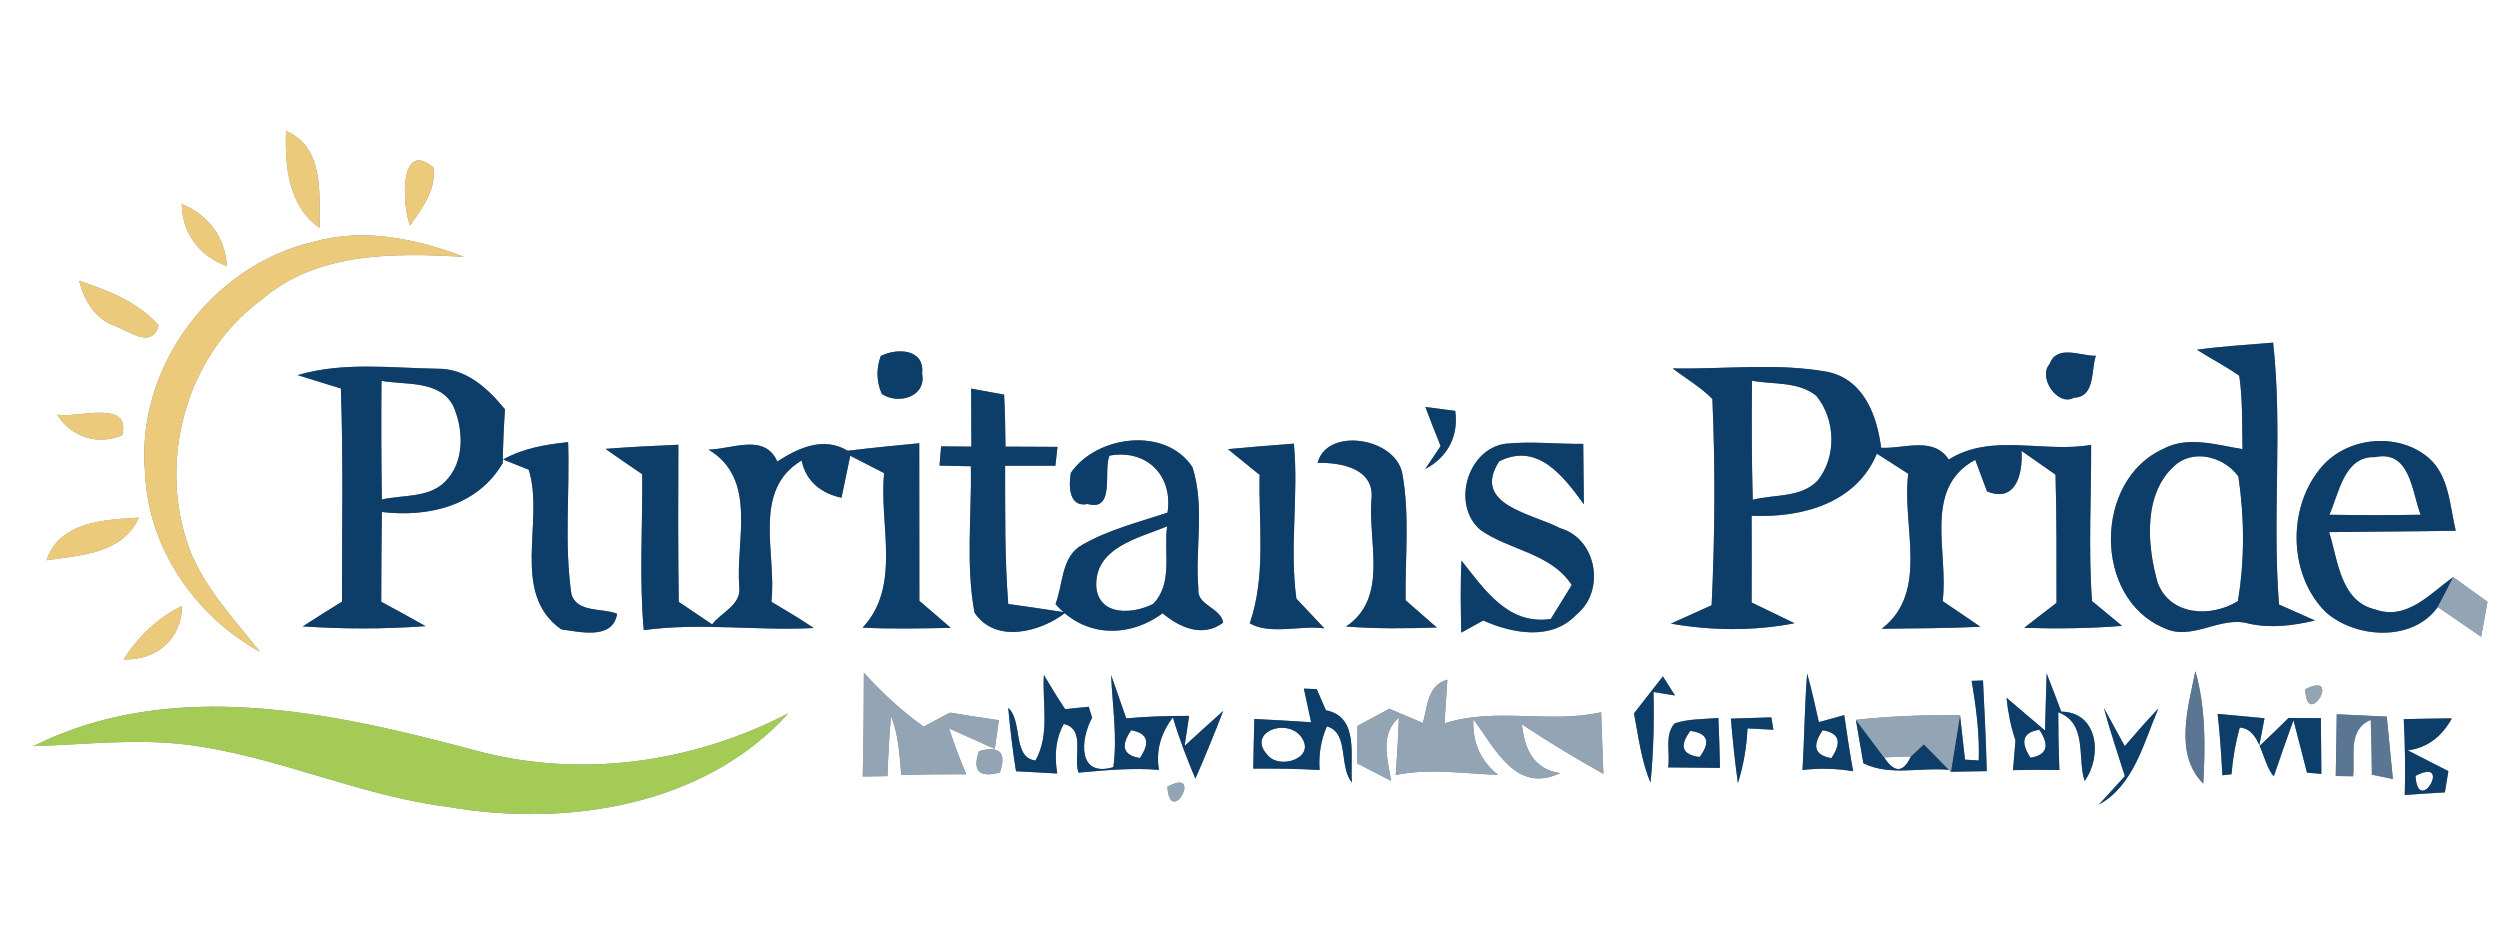 <?xml version="1.0" encoding="UTF-8" ?>
<!DOCTYPE svg PUBLIC "-//W3C//DTD SVG 1.1//EN" "http://www.w3.org/Graphics/SVG/1.1/DTD/svg11.dtd">
<svg width="200pt" height="76pt" viewBox="0 0 200 76" version="1.1" xmlns="http://www.w3.org/2000/svg">
<rect x="0" y="0" width="200" height="76" fill="#808080" stroke="none"/>
<g id="#ffffffff">
<path fill="#ffffff" opacity="1.00" d=" M 0.00 0.00 L 200.00 0.00 L 200.00 76.00 L 0.00 76.00 L 0.00 0.00 M 22.88 10.48 C 22.79 13.31 23.05 16.47 25.57 18.24 C 25.53 15.50 25.97 11.80 22.88 10.48 M 32.80 18.04 C 33.77 16.67 34.88 15.21 34.69 13.42 C 31.90 11.05 32.18 16.49 32.80 18.04 M 14.54 16.32 C 14.57 18.69 15.98 20.49 18.15 21.29 C 18.01 18.97 16.67 17.20 14.54 16.32 M 11.61 37.91 C 11.88 43.90 15.64 49.28 20.80 52.15 C 18.75 49.55 16.39 47.08 15.16 43.94 C 12.57 36.91 14.85 28.39 20.98 23.93 C 25.44 20.12 31.60 20.24 37.11 20.54 C 33.29 19.10 29.08 18.19 25.05 19.36 C 16.87 21.25 10.79 29.52 11.61 37.91 M 6.33 22.47 C 6.72 23.97 7.52 25.38 9.01 26.01 C 10.14 26.32 12.13 28.06 12.69 26.02 C 11.01 24.16 8.65 23.22 6.33 22.47 M 175.75 27.98 C 176.87 28.69 178.05 29.29 179.14 30.06 C 179.43 32.00 179.35 33.97 179.40 35.93 C 177.32 35.60 175.03 34.84 173.04 35.92 C 167.50 38.43 167.45 47.85 173.10 50.23 C 175.35 51.35 177.61 49.22 179.91 49.89 C 181.67 50.28 183.46 50.05 185.20 49.64 C 184.48 49.32 183.04 48.68 182.32 48.36 C 181.77 41.38 182.62 34.37 181.85 27.41 C 179.81 27.58 177.77 27.70 175.75 27.98 M 70.46 28.48 C 70.09 29.50 70.11 30.51 70.54 31.51 C 71.84 32.40 74.13 31.76 73.77 29.88 C 73.99 27.91 71.78 27.81 70.46 28.48 M 163.97 29.12 C 163.01 30.20 164.61 32.54 165.91 31.82 C 167.65 31.76 167.27 29.59 167.67 28.46 C 166.47 28.50 164.55 27.52 163.97 29.12 M 23.81 30.01 C 24.68 30.28 26.41 30.81 27.27 31.08 C 27.47 36.76 27.35 42.44 27.36 48.13 C 26.31 48.78 25.26 49.44 24.22 50.11 C 27.49 50.33 30.77 50.33 34.04 50.09 C 32.87 49.43 31.68 48.78 30.50 48.14 C 30.50 45.75 30.52 43.35 30.55 40.96 C 34.27 41.40 38.22 40.48 40.22 37.04 C 40.24 35.61 40.30 34.18 40.40 32.75 C 39.05 31.09 37.31 29.47 35.02 29.50 C 31.31 29.44 27.43 28.93 23.81 30.01 M 133.81 29.47 C 134.87 30.28 136.05 30.96 136.99 31.92 C 137.23 37.41 137.19 42.93 136.93 48.42 C 136.12 48.79 134.49 49.52 133.67 49.89 C 136.93 50.46 140.31 50.49 143.56 49.86 C 142.71 49.44 140.99 48.62 140.13 48.20 C 140.14 45.89 140.14 43.57 140.13 41.26 C 144.08 41.44 148.49 40.30 150.15 36.29 C 150.78 36.69 152.04 37.50 152.66 37.90 C 152.12 42.03 154.38 47.35 150.54 50.30 C 153.17 50.26 155.80 50.27 158.43 50.14 C 157.43 49.45 156.42 48.77 155.41 48.09 C 155.92 44.24 153.78 39.05 158.02 36.79 C 158.26 37.42 158.73 38.68 158.96 39.31 C 161.26 40.25 161.84 37.93 161.72 36.07 C 162.40 36.54 163.76 37.49 164.44 37.97 C 164.54 41.39 164.52 44.81 164.52 48.23 C 163.65 48.89 162.79 49.56 161.93 50.23 C 164.54 50.30 167.16 50.28 169.76 50.07 C 169.16 49.57 167.96 48.57 167.36 48.08 C 167.06 43.92 167.31 39.75 167.29 35.59 C 163.49 36.26 159.36 34.60 155.90 36.76 C 154.65 34.87 152.30 35.93 150.49 35.82 C 150.16 33.24 149.11 30.39 146.26 29.76 C 142.16 29.00 137.96 29.56 133.81 29.47 M 77.69 31.09 C 77.69 32.64 77.70 34.19 77.71 35.73 C 77.10 35.73 75.89 35.72 75.29 35.71 L 75.16 37.25 C 75.79 37.26 77.04 37.29 77.67 37.30 C 77.74 41.20 77.25 45.16 77.96 49.01 C 79.65 51.53 83.25 50.56 85.26 49.00 C 83.73 48.76 82.20 48.53 80.66 48.32 C 80.37 44.64 80.42 40.95 80.41 37.26 C 81.75 37.26 83.09 37.26 84.43 37.26 L 84.60 35.75 C 83.21 35.74 81.82 35.74 80.44 35.73 C 80.43 34.34 80.40 32.95 80.33 31.57 C 79.67 31.45 78.35 31.21 77.69 31.09 M 114.03 32.56 C 114.42 33.60 114.83 34.64 115.25 35.68 C 114.94 36.14 114.33 37.06 114.02 37.52 C 115.82 36.57 116.70 34.88 116.42 32.87 C 115.82 32.79 114.63 32.63 114.03 32.56 M 4.58 33.18 C 5.66 34.96 7.85 35.65 9.77 34.82 C 10.53 31.92 6.17 33.46 4.58 33.18 M 56.68 35.97 C 60.63 38.32 58.84 43.23 59.14 46.93 C 59.34 48.38 57.71 48.98 56.97 49.95 C 56.31 49.50 54.97 48.60 54.30 48.15 C 54.24 43.96 54.25 39.77 54.27 35.58 C 52.32 35.66 50.38 35.76 48.44 35.91 C 49.41 36.59 50.39 37.27 51.38 37.94 C 51.41 42.09 51.13 46.26 51.50 50.41 C 56.01 49.79 60.56 50.48 65.10 50.24 C 64.00 49.50 62.85 48.82 61.71 48.14 C 62.16 44.32 60.11 39.24 64.13 36.84 C 64.49 38.55 65.72 39.47 67.32 39.82 C 67.49 38.98 67.84 37.30 68.02 36.46 C 68.70 36.81 70.05 37.50 70.73 37.85 C 70.31 41.95 72.14 46.87 69.01 50.21 C 71.36 50.33 73.71 50.27 76.06 50.23 C 75.23 49.50 74.39 48.79 73.55 48.07 C 73.54 43.87 73.55 39.66 73.54 35.46 C 71.63 35.64 69.72 35.83 67.82 36.06 C 65.87 34.90 63.90 35.82 62.18 36.92 C 61.18 34.63 58.56 35.94 56.68 35.97 M 85.67 37.82 C 85.48 38.86 85.50 40.63 87.02 40.32 C 89.25 40.94 88.24 37.63 88.76 36.45 C 91.74 35.91 93.86 38.05 93.40 41.01 C 91.09 41.78 88.68 42.37 86.56 43.60 C 84.88 44.53 85.06 46.75 84.44 48.32 C 86.71 50.97 90.26 51.09 93.01 49.06 C 94.36 50.21 96.25 51.03 97.85 49.81 C 97.67 48.59 95.70 48.44 95.87 47.08 C 95.60 43.86 96.40 40.51 95.40 37.38 C 93.28 34.12 87.76 34.80 85.67 37.82 M 105.41 37.03 C 107.29 36.99 110.03 37.48 109.71 40.01 C 109.45 43.41 111.09 47.86 107.68 50.12 C 110.10 50.31 112.52 50.28 114.94 50.20 C 114.31 49.66 113.07 48.56 112.45 48.02 C 112.40 44.66 112.79 41.24 112.19 37.91 C 111.67 34.99 106.14 34.14 105.41 37.03 M 120.41 35.50 C 117.36 35.96 116.11 40.41 118.43 42.39 C 120.77 44.05 124.05 44.22 125.74 46.80 C 125.32 47.48 124.48 48.84 124.06 49.52 C 120.63 50.02 118.76 47.16 116.92 44.85 C 116.82 46.77 116.86 48.69 116.90 50.61 C 117.34 50.37 118.22 49.88 118.66 49.64 C 121.01 50.69 124.14 51.27 126.11 49.17 C 128.46 47.29 127.76 43.09 124.80 42.25 C 122.60 41.08 117.69 40.41 119.93 36.91 C 123.04 35.34 125.10 38.15 126.71 40.34 C 126.70 38.73 126.67 37.12 126.66 35.51 C 124.58 35.53 122.49 35.29 120.41 35.50 M 185.55 37.57 C 182.98 40.78 183.11 46.04 186.06 48.97 C 188.47 51.10 193.04 51.36 195.02 48.56 C 196.18 49.35 197.34 50.15 198.49 50.94 C 198.62 50.24 198.87 48.84 199.00 48.14 C 198.08 47.48 197.16 46.83 196.26 46.17 C 194.40 47.48 192.56 49.66 190.03 48.76 C 187.22 48.11 187.04 44.81 186.33 42.57 C 189.70 42.52 193.08 42.52 196.46 42.46 C 195.97 40.46 195.95 38.07 194.28 36.62 C 191.77 34.49 187.56 34.96 185.55 37.57 M 40.25 36.76 L 42.30 37.58 C 43.59 41.69 40.77 47.44 44.90 50.35 C 46.37 50.54 49.03 51.23 49.37 49.10 C 48.19 48.62 46.14 49.05 45.71 47.51 C 45.13 43.49 45.59 39.41 45.45 35.37 C 43.65 35.56 41.85 35.86 40.25 36.76 M 98.23 35.93 C 99.07 36.62 99.92 37.31 100.77 37.99 C 100.68 41.96 101.30 46.04 99.98 49.87 C 101.64 50.81 104.06 50.00 105.95 50.27 C 105.39 49.67 104.27 48.49 103.71 47.89 C 103.15 43.78 103.90 39.62 103.51 35.49 C 101.75 35.62 99.99 35.77 98.23 35.93 M 3.72 44.82 C 6.42 44.42 9.83 44.30 11.10 41.41 C 8.34 41.58 4.80 41.70 3.72 44.82 M 9.90 52.75 C 12.46 52.85 14.55 51.15 14.55 48.48 C 12.62 49.44 11.04 50.93 9.90 52.75 M 69.11 53.82 C 69.11 56.59 69.08 59.35 69.02 62.12 C 69.52 62.11 70.51 62.10 71.00 62.09 C 71.05 60.48 71.14 58.87 71.28 57.27 C 71.88 58.78 71.97 60.40 72.10 62.00 C 73.83 61.95 75.56 61.93 77.30 61.94 C 76.78 60.73 76.33 59.51 75.92 58.27 C 76.83 58.68 78.66 59.50 79.58 59.91 L 79.91 57.62 C 78.60 57.43 77.30 57.22 76.00 57.01 C 75.48 57.29 74.42 57.85 73.89 58.13 C 72.13 56.88 70.56 55.41 69.11 53.82 M 83.51 54.00 C 83.37 56.27 84.01 58.75 82.84 60.84 C 80.98 60.63 81.83 57.68 80.66 56.63 C 80.81 58.33 81.01 60.02 81.28 61.70 C 82.37 61.76 83.48 61.81 84.58 61.88 C 84.32 60.33 84.49 59.01 85.10 57.92 C 86.86 58.30 85.85 60.56 86.28 61.81 C 88.42 61.62 90.57 61.41 92.72 61.59 C 92.44 60.03 92.90 58.62 93.83 57.38 C 94.32 59.05 94.95 60.69 95.63 62.29 C 96.42 60.50 97.15 58.69 97.86 56.87 C 96.82 57.79 95.80 58.74 94.77 59.67 L 95.13 57.27 C 93.45 57.27 91.77 57.31 90.10 57.47 C 89.79 56.60 89.19 54.88 88.89 54.01 C 88.99 56.46 89.40 58.92 89.07 61.37 C 86.20 62.23 86.41 59.14 87.37 57.42 C 87.30 57.20 87.17 56.76 87.10 56.54 C 86.63 56.59 85.68 56.69 85.21 56.73 C 84.61 55.84 84.06 54.91 83.51 54.00 M 130.72 57.07 C 131.08 58.94 131.30 60.85 132.04 62.61 C 132.28 60.20 132.34 57.78 132.28 55.36 L 134.00 55.64 C 133.76 55.26 133.27 54.50 133.03 54.11 C 132.26 55.10 131.49 56.09 130.72 57.07 M 144.57 53.88 C 144.37 56.45 144.35 59.03 144.20 61.60 C 145.55 61.44 146.90 61.47 148.25 61.70 C 147.98 60.21 147.75 58.71 147.54 57.21 C 147.03 57.35 146.02 57.63 145.51 57.77 C 145.22 56.46 144.93 55.16 144.57 53.88 M 157.73 54.47 C 158.09 56.57 158.37 58.70 158.30 60.84 C 158.03 60.82 157.48 60.78 157.20 60.77 C 157.10 59.88 156.90 58.10 156.80 57.21 C 154.02 57.19 151.24 57.28 148.47 57.59 C 148.62 58.45 148.92 60.19 149.07 61.06 C 151.20 62.11 153.66 61.36 155.92 61.59 L 156.07 61.74 C 156.79 61.73 158.22 61.70 158.94 61.69 C 158.88 59.27 158.76 56.86 158.64 54.44 C 158.41 54.45 157.96 54.47 157.73 54.47 M 163.73 53.87 C 163.70 55.01 163.63 57.30 163.60 58.44 C 162.83 57.79 161.29 56.48 160.52 55.82 C 160.64 56.98 160.86 58.12 161.24 59.23 C 161.19 59.82 161.09 61.01 161.04 61.61 C 162.27 61.58 163.51 61.58 164.75 61.60 C 164.69 60.06 164.66 58.52 164.66 56.98 C 167.03 57.87 166.16 60.62 166.77 62.48 C 168.18 60.53 167.89 56.98 164.90 56.93 C 164.51 55.91 164.14 54.89 163.73 53.87 M 176.26 62.69 C 176.43 59.68 176.46 56.62 175.63 53.69 C 175.06 56.57 173.90 60.33 176.26 62.69 M 104.31 55.09 C 104.45 55.76 104.74 57.11 104.89 57.78 C 103.38 57.68 101.86 57.59 100.35 57.52 C 100.31 58.84 100.28 60.16 100.26 61.49 C 102.03 61.48 103.80 61.49 105.57 61.60 C 105.48 60.38 105.67 59.22 106.15 58.11 C 107.96 58.61 107.08 61.36 108.16 62.60 C 107.97 60.60 108.79 57.35 106.07 56.82 C 105.89 56.40 105.52 55.55 105.34 55.13 C 105.08 55.12 104.56 55.10 104.31 55.09 M 113.83 57.84 C 112.93 57.46 112.04 57.07 111.15 56.70 C 110.51 57.04 109.24 57.73 108.60 58.07 C 108.59 58.82 108.57 60.32 108.57 61.07 C 109.25 61.42 110.61 62.12 111.29 62.47 C 111.02 60.71 110.35 58.79 111.91 57.40 C 111.86 58.93 111.77 60.47 111.66 62.00 C 114.36 61.44 117.12 61.89 119.85 61.99 C 118.44 60.87 117.78 59.39 117.87 57.54 C 119.63 59.88 121.24 63.52 124.81 61.85 C 122.63 61.52 121.96 59.86 121.75 57.94 C 123.86 59.35 126.05 60.66 128.27 61.91 C 128.21 60.26 128.15 58.62 128.09 56.98 C 123.94 57.91 119.63 56.55 115.56 57.87 C 115.62 57.00 115.73 55.24 115.79 54.37 C 114.17 54.83 114.21 56.52 113.83 57.84 M 178.03 55.30 C 178.63 55.80 178.63 55.80 178.03 55.30 M 184.42 55.14 C 184.54 58.48 187.42 53.61 184.42 55.14 M 2.67 59.69 C 6.76 59.57 10.85 59.07 14.93 59.57 C 22.10 60.46 28.73 63.67 35.90 64.56 C 45.35 66.19 56.37 64.48 63.06 57.07 C 55.38 61.05 46.38 62.32 37.97 60.02 C 26.59 56.98 13.77 54.15 2.67 59.69 M 133.97 57.87 C 133.13 58.82 133.64 60.24 133.45 61.39 C 134.83 61.40 136.21 61.42 137.60 61.43 C 137.57 60.09 137.53 58.76 137.47 57.43 C 136.30 57.55 135.10 57.49 133.97 57.87 M 138.47 57.49 C 138.61 59.21 138.80 60.94 139.03 62.65 C 139.48 61.23 139.73 59.77 139.80 58.27 C 140.32 58.30 141.35 58.35 141.87 58.38 C 141.83 58.13 141.75 57.64 141.71 57.39 C 140.63 57.43 139.55 57.46 138.47 57.49 M 168.31 56.64 C 168.80 58.48 169.42 60.27 169.99 62.09 C 169.47 62.66 168.43 63.80 167.91 64.37 C 170.72 62.82 171.49 59.42 172.67 56.68 C 171.74 57.65 170.86 58.67 169.98 59.69 C 169.56 58.93 168.73 57.40 168.31 56.64 M 177.41 57.11 C 177.60 58.74 177.70 60.38 177.79 62.02 L 178.52 61.94 C 178.62 60.67 178.84 59.42 179.18 58.20 C 180.92 58.35 180.91 60.96 181.90 62.11 C 182.42 60.61 182.93 59.11 183.48 57.62 C 183.75 58.67 184.29 60.76 184.56 61.81 C 184.85 61.84 185.43 61.88 185.71 61.91 C 185.69 60.42 185.68 58.93 185.67 57.45 C 185.02 57.44 183.73 57.44 183.08 57.44 C 182.30 58.21 181.53 58.96 180.73 59.71 L 181.16 57.46 C 179.91 57.34 178.66 57.23 177.41 57.11 M 186.94 57.14 C 186.92 58.79 186.89 60.44 186.86 62.08 L 188.25 62.10 C 188.43 60.50 187.77 58.38 189.66 57.59 C 189.71 59.05 189.74 60.51 189.75 61.97 L 191.43 62.32 C 191.26 60.66 191.11 58.99 190.94 57.33 C 189.60 57.27 188.27 57.20 186.94 57.14 M 192.30 57.53 C 192.40 59.55 192.44 61.57 192.38 63.60 C 193.45 63.52 194.51 63.45 195.59 63.39 C 195.66 62.96 195.80 62.12 195.87 61.69 C 195.06 61.28 193.43 60.44 192.62 60.03 C 194.26 59.82 195.39 58.84 196.15 57.47 C 194.86 57.48 193.58 57.50 192.30 57.53 M 78.32 60.09 C 77.77 61.67 78.33 62.24 79.99 61.80 C 80.54 60.20 79.98 59.64 78.32 60.09 M 125.24 61.18 C 125.80 61.69 125.80 61.69 125.24 61.18 M 93.39 62.94 C 93.61 66.28 96.34 61.32 93.39 62.94 Z" />
<path fill="#ffffff" opacity="1.00" d=" M 30.52 30.47 C 32.45 30.81 35.22 30.40 36.27 32.50 C 37.10 34.40 37.18 36.98 35.61 38.53 C 34.29 39.86 32.23 39.57 30.55 39.96 C 30.50 36.80 30.49 33.64 30.52 30.47 Z" />
<path fill="#ffffff" opacity="1.00" d=" M 140.16 30.46 C 141.87 30.77 143.85 30.50 145.30 31.66 C 146.85 33.54 146.95 36.55 145.40 38.46 C 144.06 39.84 141.93 39.54 140.22 39.98 C 140.13 36.80 140.13 33.63 140.16 30.46 Z" />
<path fill="#ffffff" opacity="1.00" d=" M 174.20 37.06 C 175.75 35.94 178.00 36.63 179.07 38.12 C 179.56 41.40 179.58 44.81 179.03 48.09 C 176.90 49.41 173.64 49.28 172.62 46.64 C 171.74 43.58 171.41 39.26 174.20 37.06 Z" />
<path fill="#ffffff" opacity="1.00" d=" M 186.35 41.18 C 187.12 39.47 187.53 36.48 189.99 36.57 C 192.83 35.97 192.94 39.33 193.65 41.18 C 191.21 41.22 188.78 41.22 186.35 41.18 Z" />
<path fill="#ffffff" opacity="1.00" d=" M 87.71 47.04 C 87.47 43.81 91.08 43.05 93.37 42.11 C 93.08 44.16 93.87 46.67 92.24 48.32 C 90.68 49.11 88.00 49.33 87.71 47.04 Z" />
<path fill="#ffffff" opacity="1.00" d=" M 90.49 58.42 C 91.82 58.65 92.05 59.39 91.19 60.64 C 89.86 60.43 89.62 59.69 90.49 58.42 Z" />
<path fill="#ffffff" opacity="1.00" d=" M 101.54 60.54 C 99.48 58.59 103.15 57.24 104.22 59.14 C 105.08 60.69 102.49 61.47 101.54 60.54 Z" />
<path fill="#ffffff" opacity="1.00" d=" M 126.26 58.18 C 126.77 58.72 126.77 58.72 126.26 58.18 Z" />
<path fill="#ffffff" opacity="1.00" d=" M 135.23 58.47 C 136.63 58.66 136.87 59.36 135.97 60.56 C 134.57 60.38 134.32 59.68 135.23 58.47 Z" />
<path fill="#ffffff" opacity="1.00" d=" M 145.82 58.42 C 147.14 58.64 147.37 59.38 146.51 60.65 C 145.17 60.42 144.94 59.67 145.82 58.42 Z" />
<path fill="#ffffff" opacity="1.00" d=" M 162.44 60.62 C 161.59 59.32 161.83 58.58 163.15 58.38 C 164.00 59.65 163.76 60.40 162.44 60.62 Z" />
<path fill="#ffffff" opacity="1.00" d=" M 193.37 58.27 C 193.95 58.94 193.95 58.94 193.37 58.27 Z" />
<path fill="#ffffff" opacity="1.00" d=" M 150.73 60.59 C 151.27 60.57 152.34 60.53 152.87 60.51 C 152.27 61.83 151.56 61.86 150.73 60.59 Z" />
<path fill="#ffffff" opacity="1.00" d=" M 193.24 62.07 C 196.27 60.49 193.45 65.39 193.24 62.07 Z" />
</g>
<g id="#ecca7bff">
<path fill="#ecca7b" opacity="1.00" d=" M 22.88 10.48 C 25.97 11.80 25.53 15.50 25.57 18.24 C 23.05 16.47 22.79 13.31 22.88 10.48 Z" />
<path fill="#ecca7b" opacity="1.00" d=" M 32.80 18.04 C 32.18 16.49 31.90 11.05 34.69 13.42 C 34.88 15.21 33.77 16.67 32.80 18.04 Z" />
<path fill="#ecca7b" opacity="1.00" d=" M 14.54 16.32 C 16.67 17.20 18.01 18.97 18.15 21.29 C 15.98 20.49 14.57 18.69 14.54 16.32 Z" />
<path fill="#ecca7b" opacity="1.00" d=" M 11.61 37.91 C 10.79 29.52 16.87 21.25 25.05 19.36 C 29.08 18.19 33.29 19.10 37.11 20.54 C 31.60 20.24 25.44 20.12 20.98 23.93 C 14.85 28.39 12.57 36.91 15.16 43.94 C 16.39 47.08 18.75 49.55 20.80 52.15 C 15.64 49.28 11.88 43.90 11.61 37.91 Z" />
<path fill="#ecca7b" opacity="1.00" d=" M 6.33 22.47 C 8.65 23.22 11.01 24.16 12.69 26.02 C 12.13 28.06 10.14 26.32 9.01 26.01 C 7.52 25.38 6.72 23.97 6.33 22.47 Z" />
<path fill="#ecca7b" opacity="1.00" d=" M 4.58 33.18 C 6.17 33.46 10.53 31.92 9.77 34.82 C 7.85 35.65 5.66 34.96 4.58 33.18 Z" />
<path fill="#ecca7b" opacity="1.00" d=" M 3.72 44.82 C 4.80 41.70 8.34 41.58 11.10 41.41 C 9.83 44.30 6.42 44.42 3.72 44.82 Z" />
<path fill="#ecca7b" opacity="1.00" d=" M 9.90 52.75 C 11.04 50.93 12.62 49.44 14.55 48.48 C 14.55 51.15 12.46 52.85 9.90 52.75 Z" />
</g>
<g id="#0d3d69ff">
<path fill="#0d3d69" opacity="1.00" d=" M 175.75 27.98 C 177.77 27.70 179.81 27.58 181.85 27.41 C 182.62 34.37 181.77 41.38 182.32 48.36 C 183.04 48.68 184.48 49.32 185.20 49.64 C 183.46 50.05 181.67 50.28 179.91 49.89 C 177.61 49.22 175.35 51.35 173.10 50.23 C 167.45 47.85 167.50 38.43 173.04 35.92 C 175.03 34.84 177.32 35.60 179.40 35.93 C 179.35 33.97 179.43 32.00 179.14 30.06 C 178.05 29.29 176.87 28.69 175.75 27.98 M 174.20 37.06 C 171.41 39.26 171.74 43.58 172.62 46.64 C 173.64 49.28 176.90 49.41 179.03 48.09 C 179.58 44.81 179.56 41.40 179.07 38.12 C 178.00 36.63 175.75 35.94 174.20 37.06 Z" />
<path fill="#0d3d69" opacity="1.00" d=" M 70.46 28.48 C 71.78 27.81 73.99 27.91 73.77 29.88 C 74.13 31.76 71.84 32.40 70.54 31.51 C 70.11 30.51 70.09 29.50 70.46 28.48 Z" />
<path fill="#0d3d69" opacity="1.00" d=" M 163.97 29.12 C 164.55 27.52 166.47 28.50 167.67 28.46 C 167.27 29.59 167.65 31.76 165.91 31.82 C 164.61 32.54 163.01 30.20 163.97 29.12 Z" />
<path fill="#0d3d69" opacity="1.00" d=" M 23.81 30.01 C 27.43 28.93 31.31 29.44 35.02 29.50 C 37.31 29.47 39.05 31.09 40.40 32.75 C 40.30 34.18 40.24 35.61 40.22 37.04 C 38.22 40.48 34.27 41.40 30.55 40.96 C 30.52 43.35 30.50 45.75 30.50 48.14 C 31.68 48.78 32.87 49.43 34.04 50.09 C 30.77 50.33 27.49 50.33 24.22 50.11 C 25.26 49.44 26.31 48.78 27.36 48.13 C 27.35 42.44 27.47 36.76 27.27 31.08 C 26.41 30.81 24.68 30.28 23.81 30.01 M 30.52 30.47 C 30.49 33.64 30.50 36.80 30.55 39.96 C 32.23 39.57 34.29 39.86 35.61 38.53 C 37.18 36.98 37.10 34.40 36.27 32.50 C 35.22 30.40 32.45 30.81 30.52 30.47 Z" />
<path fill="#0d3d69" opacity="1.00" d=" M 133.81 29.47 C 137.96 29.56 142.16 29.00 146.26 29.76 C 149.11 30.39 150.16 33.24 150.49 35.82 C 152.30 35.93 154.65 34.87 155.90 36.76 C 159.36 34.60 163.49 36.26 167.29 35.59 C 167.31 39.75 167.06 43.92 167.36 48.08 C 167.96 48.57 169.16 49.57 169.76 50.07 C 167.16 50.28 164.54 50.30 161.93 50.23 C 162.79 49.56 163.65 48.89 164.52 48.23 C 164.52 44.81 164.54 41.39 164.44 37.97 C 163.76 37.49 162.40 36.54 161.72 36.07 C 161.84 37.93 161.26 40.25 158.96 39.31 C 158.73 38.68 158.26 37.42 158.02 36.79 C 153.78 39.05 155.92 44.24 155.41 48.09 C 156.42 48.77 157.43 49.45 158.43 50.14 C 155.80 50.27 153.17 50.26 150.54 50.30 C 154.38 47.35 152.12 42.03 152.66 37.90 C 152.04 37.50 150.78 36.69 150.15 36.29 C 148.49 40.30 144.08 41.44 140.13 41.26 C 140.14 43.57 140.14 45.89 140.13 48.20 C 140.99 48.62 142.71 49.44 143.56 49.86 C 140.31 50.49 136.93 50.46 133.67 49.89 C 134.49 49.52 136.12 48.79 136.93 48.42 C 137.19 42.93 137.23 37.41 136.99 31.92 C 136.05 30.96 134.87 30.28 133.81 29.47 M 140.16 30.46 C 140.13 33.63 140.13 36.80 140.22 39.98 C 141.93 39.54 144.06 39.84 145.40 38.46 C 146.95 36.55 146.85 33.54 145.30 31.66 C 143.85 30.50 141.87 30.77 140.16 30.46 Z" />
<path fill="#0d3d69" opacity="1.00" d=" M 77.69 31.09 C 78.35 31.21 79.67 31.45 80.33 31.57 C 80.40 32.95 80.43 34.34 80.44 35.73 C 81.82 35.74 83.21 35.74 84.60 35.75 L 84.43 37.26 C 83.09 37.26 81.75 37.26 80.41 37.26 C 80.42 40.95 80.37 44.64 80.66 48.32 C 82.20 48.53 83.73 48.76 85.26 49.00 C 83.25 50.56 79.65 51.53 77.96 49.01 C 77.25 45.16 77.74 41.20 77.67 37.30 C 77.04 37.29 75.79 37.26 75.16 37.25 L 75.29 35.71 C 75.89 35.72 77.10 35.73 77.71 35.73 C 77.70 34.19 77.69 32.64 77.69 31.09 Z" />
<path fill="#0d3d69" opacity="1.00" d=" M 114.03 32.56 C 114.63 32.63 115.82 32.79 116.42 32.87 C 116.70 34.88 115.82 36.57 114.02 37.52 C 114.33 37.06 114.94 36.14 115.25 35.68 C 114.83 34.64 114.42 33.60 114.03 32.56 Z" />
<path fill="#0d3d69" opacity="1.00" d=" M 56.68 35.97 C 58.56 35.94 61.18 34.63 62.18 36.92 C 63.90 35.82 65.87 34.90 67.82 36.06 C 69.72 35.83 71.63 35.64 73.54 35.46 C 73.55 39.66 73.54 43.87 73.55 48.07 C 74.39 48.79 75.23 49.50 76.06 50.23 C 73.71 50.27 71.36 50.33 69.01 50.21 C 72.14 46.87 70.31 41.95 70.73 37.85 C 70.05 37.50 68.70 36.81 68.02 36.46 C 67.84 37.30 67.49 38.98 67.32 39.82 C 65.72 39.47 64.49 38.55 64.13 36.84 C 60.11 39.24 62.16 44.32 61.71 48.14 C 62.85 48.82 64.00 49.50 65.10 50.24 C 60.56 50.48 56.01 49.79 51.50 50.41 C 51.13 46.26 51.41 42.09 51.38 37.94 C 50.39 37.27 49.41 36.59 48.44 35.91 C 50.38 35.76 52.32 35.66 54.27 35.58 C 54.25 39.77 54.24 43.96 54.30 48.15 C 54.97 48.60 56.31 49.50 56.97 49.95 C 57.71 48.98 59.34 48.38 59.14 46.93 C 58.84 43.23 60.63 38.32 56.68 35.97 Z" />
<path fill="#0d3d69" opacity="1.00" d=" M 85.67 37.82 C 87.76 34.80 93.28 34.12 95.40 37.38 C 96.40 40.51 95.60 43.86 95.87 47.08 C 95.70 48.44 97.67 48.59 97.85 49.81 C 96.25 51.03 94.36 50.21 93.01 49.06 C 90.26 51.09 86.71 50.97 84.44 48.32 C 85.06 46.75 84.88 44.53 86.56 43.60 C 88.68 42.37 91.09 41.78 93.40 41.01 C 93.86 38.05 91.74 35.91 88.76 36.45 C 88.24 37.63 89.25 40.94 87.02 40.32 C 85.50 40.63 85.48 38.86 85.67 37.82 M 87.71 47.04 C 88.00 49.33 90.68 49.11 92.24 48.32 C 93.87 46.67 93.08 44.16 93.37 42.11 C 91.08 43.05 87.47 43.81 87.71 47.04 Z" />
<path fill="#0d3d69" opacity="1.00" d=" M 105.41 37.03 C 106.14 34.14 111.67 34.99 112.19 37.91 C 112.79 41.24 112.40 44.66 112.45 48.02 C 113.07 48.56 114.31 49.66 114.94 50.20 C 112.52 50.28 110.10 50.31 107.68 50.12 C 111.09 47.86 109.45 43.41 109.71 40.01 C 110.03 37.48 107.29 36.99 105.41 37.03 Z" />
<path fill="#0d3d69" opacity="1.00" d=" M 120.41 35.50 C 122.49 35.29 124.58 35.53 126.66 35.51 C 126.67 37.12 126.70 38.73 126.71 40.34 C 125.10 38.15 123.04 35.34 119.93 36.91 C 117.69 40.41 122.60 41.08 124.80 42.25 C 127.76 43.09 128.46 47.29 126.11 49.17 C 124.14 51.27 121.01 50.69 118.66 49.64 C 118.22 49.88 117.34 50.37 116.90 50.61 C 116.86 48.69 116.82 46.77 116.92 44.85 C 118.76 47.16 120.63 50.02 124.06 49.52 C 124.48 48.84 125.32 47.48 125.74 46.80 C 124.05 44.22 120.77 44.05 118.43 42.39 C 116.11 40.41 117.36 35.96 120.41 35.50 Z" />
<path fill="#0d3d69" opacity="1.00" d=" M 185.55 37.57 C 187.56 34.96 191.77 34.49 194.28 36.62 C 195.95 38.07 195.97 40.46 196.46 42.46 C 193.08 42.52 189.70 42.52 186.33 42.57 C 187.04 44.81 187.22 48.11 190.03 48.76 C 192.56 49.66 194.40 47.48 196.26 46.17 C 195.86 46.97 195.45 47.77 195.02 48.56 C 193.04 51.36 188.47 51.10 186.06 48.97 C 183.11 46.04 182.98 40.78 185.55 37.57 M 186.35 41.18 C 188.78 41.22 191.21 41.22 193.65 41.18 C 192.94 39.33 192.83 35.97 189.99 36.57 C 187.53 36.48 187.12 39.47 186.35 41.18 Z" />
<path fill="#0d3d69" opacity="1.00" d=" M 40.25 36.76 C 41.85 35.86 43.65 35.56 45.45 35.37 C 45.59 39.41 45.13 43.49 45.71 47.51 C 46.14 49.05 48.19 48.62 49.37 49.10 C 49.03 51.23 46.37 50.54 44.90 50.35 C 40.77 47.44 43.59 41.69 42.30 37.58 L 40.25 36.76 Z" />
<path fill="#0d3d69" opacity="1.00" d=" M 98.23 35.93 C 99.99 35.77 101.75 35.62 103.51 35.49 C 103.90 39.62 103.15 43.78 103.71 47.89 C 104.27 48.49 105.39 49.67 105.95 50.27 C 104.06 50.00 101.64 50.81 99.98 49.87 C 101.30 46.04 100.68 41.96 100.77 37.99 C 99.92 37.31 99.07 36.62 98.23 35.93 Z" />
<path fill="#0d3d69" opacity="1.00" d=" M 83.51 54.00 C 84.06 54.91 84.61 55.84 85.21 56.73 C 85.68 56.69 86.63 56.59 87.10 56.54 C 87.17 56.76 87.30 57.20 87.37 57.42 C 86.41 59.14 86.20 62.23 89.07 61.37 C 89.40 58.92 88.99 56.46 88.89 54.01 C 89.19 54.88 89.79 56.60 90.10 57.47 C 91.77 57.31 93.45 57.27 95.13 57.27 L 94.77 59.67 C 95.80 58.74 96.82 57.79 97.86 56.87 C 97.15 58.69 96.42 60.50 95.63 62.29 C 94.95 60.69 94.32 59.05 93.83 57.38 C 92.90 58.62 92.44 60.03 92.72 61.59 C 90.57 61.41 88.42 61.62 86.28 61.81 C 85.85 60.56 86.86 58.30 85.10 57.92 C 84.49 59.01 84.32 60.33 84.58 61.88 C 83.48 61.81 82.37 61.76 81.28 61.70 C 81.01 60.02 80.81 58.33 80.66 56.63 C 81.83 57.68 80.98 60.63 82.84 60.84 C 84.01 58.75 83.37 56.27 83.51 54.00 M 90.49 58.42 C 89.62 59.69 89.86 60.43 91.19 60.64 C 92.05 59.39 91.82 58.65 90.49 58.42 Z" />
<path fill="#0d3d69" opacity="1.00" d=" M 130.72 57.07 C 131.49 56.09 132.26 55.10 133.03 54.11 C 133.27 54.50 133.76 55.26 134.00 55.64 L 132.28 55.36 C 132.34 57.78 132.28 60.20 132.04 62.61 C 131.30 60.85 131.08 58.94 130.72 57.07 Z" />
<path fill="#0d3d69" opacity="1.00" d=" M 144.57 53.88 C 144.93 55.16 145.22 56.46 145.51 57.77 C 146.02 57.63 147.03 57.35 147.54 57.21 C 147.75 58.71 147.98 60.21 148.25 61.70 C 146.90 61.47 145.55 61.44 144.20 61.60 C 144.35 59.03 144.37 56.45 144.57 53.88 M 145.82 58.42 C 144.94 59.67 145.17 60.42 146.51 60.65 C 147.37 59.38 147.14 58.64 145.82 58.42 Z" />
<path fill="#0d3d69" opacity="1.00" d=" M 157.73 54.47 C 157.96 54.47 158.41 54.45 158.64 54.44 C 158.76 56.86 158.88 59.27 158.94 61.69 C 158.22 61.70 156.79 61.73 156.07 61.74 C 156.31 60.23 156.56 58.72 156.80 57.21 C 156.90 58.10 157.10 59.88 157.20 60.77 C 157.48 60.78 158.03 60.82 158.30 60.84 C 158.37 58.70 158.09 56.57 157.73 54.47 Z" />
<path fill="#0d3d69" opacity="1.00" d=" M 163.73 53.87 C 164.14 54.89 164.51 55.91 164.90 56.93 C 167.89 56.98 168.18 60.53 166.77 62.48 C 166.16 60.62 167.03 57.87 164.66 56.98 C 164.66 58.52 164.69 60.06 164.75 61.60 C 163.51 61.58 162.27 61.58 161.04 61.61 C 161.09 61.01 161.19 59.82 161.24 59.23 C 160.86 58.12 160.64 56.98 160.52 55.82 C 161.29 56.48 162.83 57.79 163.60 58.44 C 163.63 57.30 163.70 55.01 163.73 53.87 M 162.44 60.62 C 163.76 60.40 164.00 59.65 163.15 58.38 C 161.83 58.58 161.59 59.32 162.44 60.62 Z" />
<path fill="#0d3d69" opacity="1.00" d=" M 104.31 55.09 C 104.56 55.10 105.08 55.12 105.34 55.13 C 105.52 55.55 105.89 56.40 106.07 56.82 C 108.79 57.35 107.97 60.60 108.16 62.60 C 107.08 61.36 107.96 58.61 106.15 58.11 C 105.67 59.22 105.48 60.38 105.57 61.60 C 103.80 61.49 102.03 61.48 100.26 61.49 C 100.28 60.16 100.31 58.84 100.35 57.52 C 101.86 57.59 103.38 57.68 104.89 57.78 C 104.74 57.11 104.45 55.76 104.31 55.09 M 101.54 60.54 C 102.49 61.47 105.08 60.69 104.22 59.14 C 103.15 57.24 99.48 58.59 101.54 60.54 Z" />
<path fill="#0d3d69" opacity="1.00" d=" M 133.97 57.87 C 135.10 57.49 136.30 57.55 137.47 57.43 C 137.53 58.76 137.57 60.09 137.60 61.43 C 136.21 61.42 134.83 61.40 133.45 61.39 C 133.64 60.24 133.13 58.82 133.97 57.87 M 135.23 58.47 C 134.32 59.68 134.57 60.38 135.97 60.56 C 136.87 59.36 136.63 58.66 135.23 58.47 Z" />
<path fill="#0d3d69" opacity="1.00" d=" M 138.47 57.49 C 139.55 57.46 140.63 57.43 141.71 57.39 C 141.75 57.64 141.83 58.13 141.87 58.38 C 141.35 58.35 140.32 58.30 139.80 58.27 C 139.73 59.77 139.48 61.23 139.03 62.65 C 138.80 60.94 138.61 59.21 138.47 57.49 Z" />
<path fill="#0d3d69" opacity="1.00" d=" M 168.31 56.64 C 168.73 57.40 169.56 58.93 169.98 59.69 C 170.86 58.67 171.74 57.65 172.67 56.68 C 171.49 59.42 170.72 62.82 167.91 64.37 C 168.43 63.80 169.47 62.66 169.99 62.09 C 169.42 60.27 168.80 58.48 168.31 56.64 Z" />
<path fill="#0d3d69" opacity="1.00" d=" M 177.41 57.11 C 178.66 57.23 179.91 57.34 181.16 57.46 L 180.73 59.71 C 181.53 58.96 182.30 58.21 183.08 57.44 C 183.73 57.44 185.02 57.44 185.67 57.45 C 185.68 58.93 185.69 60.42 185.71 61.91 C 185.43 61.88 184.85 61.84 184.56 61.81 C 184.29 60.76 183.75 58.67 183.48 57.62 C 182.93 59.11 182.42 60.61 181.90 62.11 C 180.91 60.96 180.92 58.35 179.18 58.20 C 178.84 59.42 178.62 60.67 178.52 61.94 L 177.79 62.02 C 177.70 60.38 177.60 58.74 177.41 57.11 Z" />
<path fill="#0d3d69" opacity="1.00" d=" M 192.30 57.53 C 193.58 57.50 194.86 57.48 196.15 57.47 C 195.39 58.84 194.26 59.82 192.62 60.03 C 193.43 60.44 195.06 61.28 195.87 61.69 C 195.80 62.12 195.66 62.96 195.59 63.39 C 194.51 63.45 193.45 63.52 192.38 63.60 C 192.44 61.57 192.40 59.55 192.30 57.53 M 193.37 58.27 C 193.95 58.94 193.95 58.94 193.37 58.27 M 193.24 62.07 C 193.45 65.39 196.27 60.49 193.24 62.07 Z" />
<path fill="#0d3d69" opacity="1.00" d=" M 148.47 57.59 C 149.22 58.59 149.97 59.59 150.73 60.59 C 151.56 61.86 152.27 61.83 152.87 60.51 C 153.13 60.27 153.65 59.79 153.91 59.54 C 154.58 60.23 155.25 60.91 155.92 61.59 C 153.66 61.36 151.20 62.11 149.07 61.06 C 148.92 60.19 148.62 58.45 148.47 57.59 Z" />
</g>
<g id="#93a5b5ff">
<path fill="#93a5b5" opacity="1.00" d=" M 196.26 46.17 C 197.16 46.83 198.08 47.48 199.00 48.14 C 198.87 48.84 198.62 50.24 198.49 50.94 C 197.34 50.15 196.18 49.35 195.02 48.56 C 195.45 47.77 195.86 46.97 196.26 46.17 Z" />
<path fill="#93a5b5" opacity="1.00" d=" M 69.11 53.82 C 70.56 55.41 72.13 56.88 73.89 58.13 C 74.42 57.85 75.48 57.29 76.00 57.01 C 77.30 57.22 78.60 57.43 79.91 57.62 L 79.58 59.91 C 78.66 59.50 76.83 58.68 75.92 58.27 C 76.33 59.51 76.78 60.73 77.30 61.94 C 75.56 61.93 73.83 61.95 72.10 62.00 C 71.97 60.40 71.88 58.78 71.28 57.27 C 71.14 58.87 71.05 60.48 71.00 62.09 C 70.51 62.10 69.52 62.11 69.02 62.12 C 69.08 59.35 69.11 56.59 69.11 53.82 Z" />
<path fill="#93a5b5" opacity="1.00" d=" M 113.83 57.84 C 114.21 56.52 114.17 54.83 115.79 54.37 C 115.73 55.24 115.62 57.00 115.56 57.87 C 119.63 56.55 123.94 57.91 128.09 56.98 C 128.15 58.62 128.21 60.26 128.27 61.91 C 126.05 60.66 123.86 59.35 121.75 57.94 C 121.96 59.86 122.63 61.52 124.81 61.85 C 121.24 63.52 119.63 59.88 117.87 57.54 C 117.78 59.39 118.44 60.87 119.85 61.99 C 117.12 61.89 114.36 61.44 111.66 62.00 C 111.77 60.47 111.86 58.93 111.91 57.40 C 110.35 58.79 111.02 60.71 111.29 62.47 C 110.61 62.12 109.25 61.42 108.57 61.07 C 108.57 60.32 108.59 58.82 108.60 58.07 C 109.24 57.73 110.51 57.04 111.15 56.70 C 112.04 57.07 112.93 57.46 113.83 57.84 M 126.26 58.18 C 126.77 58.72 126.77 58.72 126.26 58.18 Z" />
<path fill="#93a5b5" opacity="1.00" d=" M 184.42 55.14 C 187.42 53.61 184.54 58.48 184.42 55.14 Z" />
<path fill="#93a5b5" opacity="1.00" d=" M 148.47 57.59 C 151.24 57.28 154.02 57.19 156.80 57.21 C 156.56 58.72 156.31 60.23 156.07 61.74 L 155.92 61.59 C 155.25 60.91 154.58 60.23 153.91 59.54 C 153.65 59.79 153.13 60.27 152.87 60.51 C 152.34 60.53 151.27 60.57 150.73 60.59 C 149.97 59.59 149.22 58.59 148.47 57.59 M 152.21 58.32 C 152.71 58.83 152.71 58.83 152.21 58.32 Z" />
<path fill="#93a5b5" opacity="1.00" d=" M 78.32 60.09 C 79.98 59.64 80.54 60.20 79.99 61.80 C 78.33 62.24 77.77 61.67 78.32 60.09 Z" />
<path fill="#93a5b5" opacity="1.00" d=" M 125.24 61.18 C 125.80 61.69 125.80 61.69 125.24 61.18 Z" />
<path fill="#93a5b5" opacity="1.00" d=" M 93.39 62.94 C 96.34 61.32 93.61 66.28 93.39 62.94 Z" />
</g>
<g id="#5a7692ff">
<path fill="#5a7692" opacity="1.00" d=" M 176.26 62.69 C 173.90 60.33 175.06 56.57 175.63 53.69 C 176.46 56.62 176.43 59.68 176.26 62.69 Z" />
<path fill="#5a7692" opacity="1.00" d=" M 178.03 55.30 C 178.63 55.80 178.63 55.80 178.03 55.30 Z" />
<path fill="#5a7692" opacity="1.00" d=" M 186.94 57.14 C 188.27 57.20 189.60 57.27 190.94 57.33 C 191.11 58.99 191.26 60.66 191.43 62.32 L 189.75 61.97 C 189.74 60.51 189.71 59.05 189.66 57.59 C 187.77 58.38 188.43 60.50 188.25 62.10 L 186.86 62.08 C 186.89 60.44 186.92 58.79 186.94 57.14 Z" />
<path fill="#5a7692" opacity="1.00" d=" M 152.21 58.32 C 152.71 58.83 152.71 58.83 152.21 58.32 Z" />
</g>
<g id="#a3cb56ff">
<path fill="#a3cb56" opacity="1.00" d=" M 2.67 59.69 C 13.77 54.15 26.59 56.98 37.97 60.02 C 46.38 62.32 55.38 61.05 63.06 57.07 C 56.37 64.48 45.35 66.19 35.90 64.56 C 28.73 63.67 22.10 60.46 14.93 59.57 C 10.85 59.07 6.76 59.57 2.67 59.69 Z" />
</g>
</svg>

